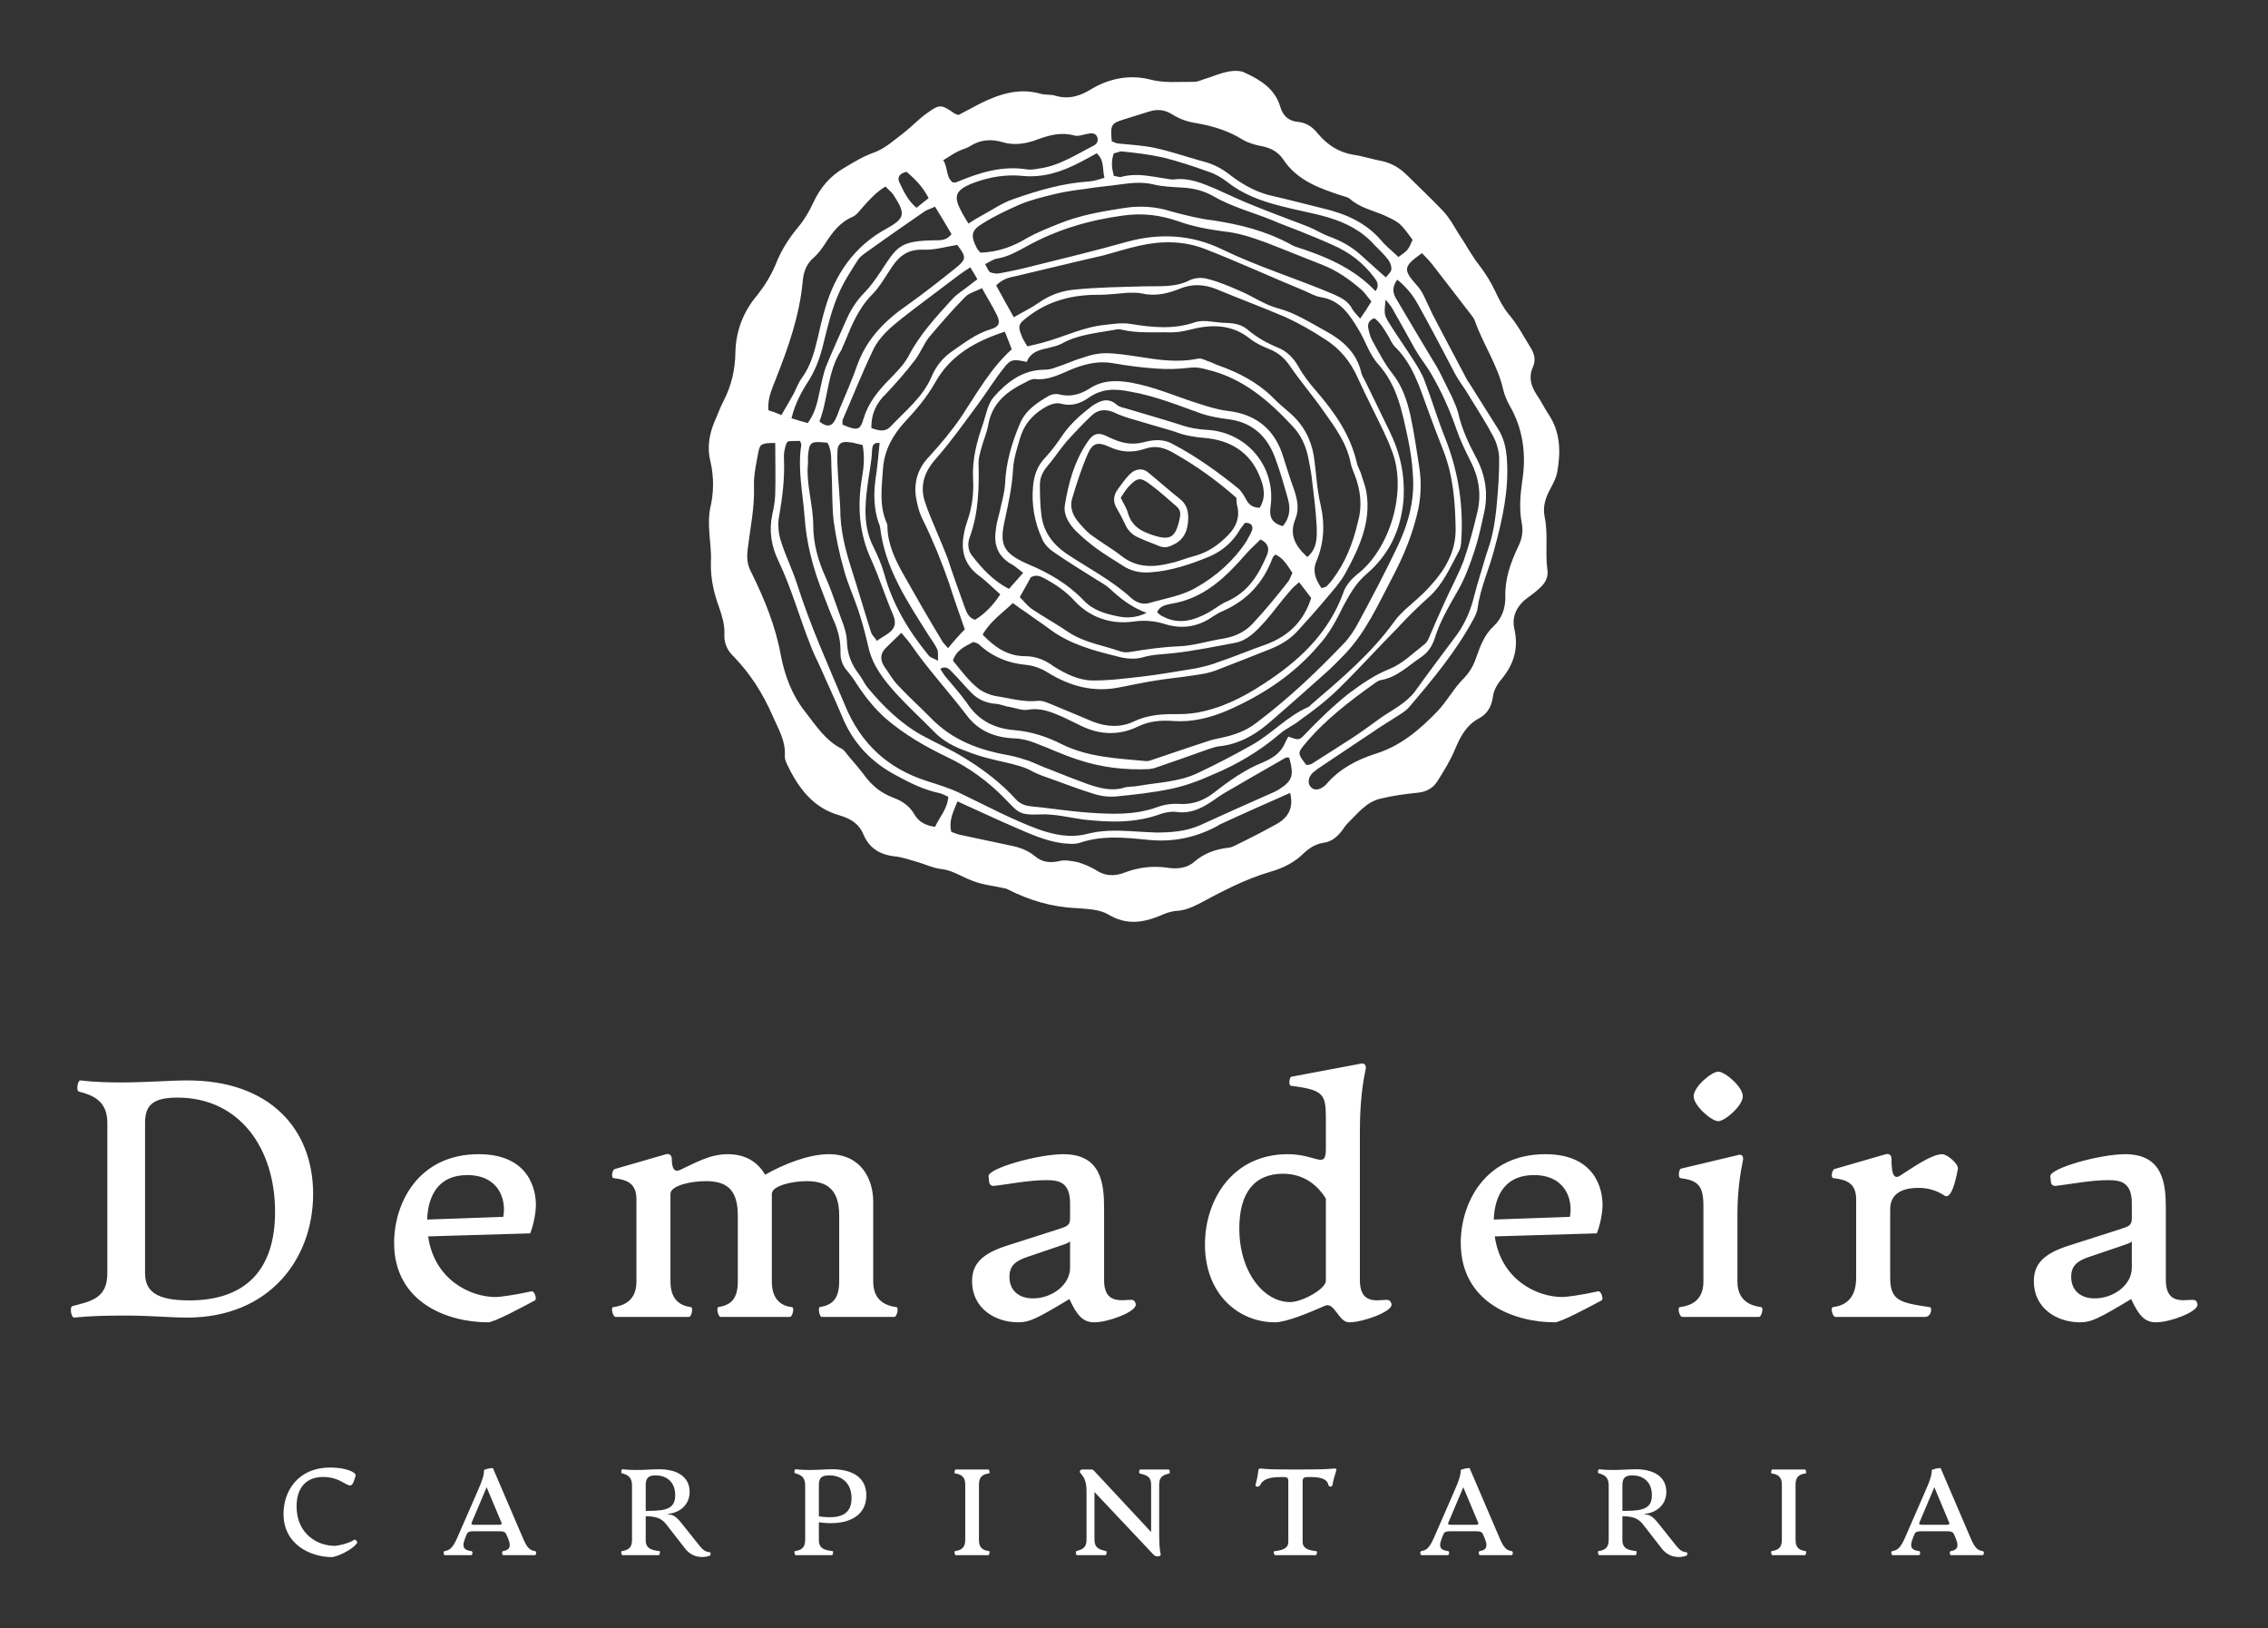 
        <svg xmlns="http://www.w3.org/2000/svg" xmlns:xlink="http://www.w3.org/1999/xlink" version="1.1" width="3200" height="2296.39" viewBox="0 0 3200 2296.39">
			
			<rect x="0" y="0" width="3200" height="2296.39" fill="#333333" stroke="none"/>
			
			<g transform="scale(10) translate(10, 10)">
				<defs id="SvgjsDefs3183"/><g id="SvgjsG3184" featureKey="symbolFeature-0" transform="matrix(32.302,0,0,32.302,61.652,-18.645)" fill="#fff"><g xmlns="http://www.w3.org/2000/svg"><path fill-rule="evenodd" clip-rule="evenodd" d="M1.968,0.77c0.049-0.025,0.092-0.051,0.138-0.07   c0.07-0.03,0.144-0.045,0.221-0.023c0.021,0.006,0.046,0.002,0.066,0.009c0.061,0.017,0.109,0,0.162-0.033   c0.075-0.043,0.161-0.06,0.247-0.039c0.065,0.018,0.13,0.01,0.195,0.011c0.02,0,0.038-0.011,0.058-0.016   c0.031-0.011,0.062-0.023,0.093-0.029c0.024-0.004,0.054-0.005,0.073,0.006C3.286,0.616,3.35,0.655,3.373,0.731   c0.012,0.042,0.036,0.065,0.079,0.069C3.49,0.804,3.516,0.823,3.539,0.852c0.04,0.047,0.088,0.08,0.152,0.091   c0.044,0.006,0.087,0.021,0.132,0.029c0.04,0.01,0.074,0.03,0.104,0.06C3.979,1.084,4.035,1.136,4.086,1.19   C4.112,1.218,4.13,1.25,4.149,1.282c0.033,0.048,0.06,0.101,0.095,0.145c0.028,0.037,0.051,0.074,0.07,0.115   C4.33,1.576,4.348,1.611,4.371,1.639c0.04,0.046,0.067,0.1,0.099,0.151c0.015,0.025,0.02,0.052,0.008,0.079   c-0.02,0.043-0.01,0.082,0.015,0.121c0.019,0.026,0.033,0.057,0.051,0.084C4.597,2.151,4.6,2.238,4.584,2.327   C4.58,2.352,4.568,2.375,4.557,2.396C4.533,2.438,4.519,2.48,4.529,2.526C4.545,2.604,4.53,2.681,4.541,2.758   c0.004,0.03-0.01,0.055-0.03,0.074c-0.017,0.016-0.034,0.03-0.053,0.043C4.41,2.909,4.384,2.956,4.396,3.012   c0.021,0.09-0.004,0.162-0.062,0.229c-0.017,0.021-0.03,0.05-0.032,0.074c-0.007,0.043-0.027,0.072-0.061,0.09   c-0.055,0.03-0.081,0.08-0.104,0.135c-0.02,0.049-0.048,0.093-0.076,0.138C4.04,3.712,4.008,3.727,3.967,3.73   C3.915,3.735,3.862,3.743,3.812,3.755c-0.062,0.014-0.1,0.065-0.143,0.107C3.658,3.873,3.65,3.886,3.642,3.897   C3.62,3.924,3.596,3.944,3.561,3.948C3.527,3.954,3.5,3.971,3.476,3.994c-0.039,0.039-0.089,0.064-0.144,0.08   C3.221,4.106,3.118,4.161,3.017,4.215C2.987,4.23,2.959,4.242,2.925,4.245C2.898,4.246,2.87,4.256,2.847,4.267   C2.771,4.298,2.7,4.307,2.623,4.261C2.585,4.238,2.531,4.237,2.484,4.233C2.377,4.229,2.278,4.199,2.183,4.151   C2.18,4.149,2.178,4.148,2.176,4.148c-0.05-0.012-0.101-0.016-0.146-0.034C1.983,4.097,1.942,4.067,1.891,4.062   c-0.035-0.004-0.066-0.02-0.101-0.03C1.757,4.023,1.724,4.01,1.688,4.007C1.624,3.999,1.579,3.971,1.554,3.913   c-0.021-0.05-0.056-0.07-0.105-0.085C1.333,3.796,1.268,3.707,1.219,3.604C1.214,3.593,1.209,3.58,1.21,3.568   c0.004-0.067-0.03-0.12-0.055-0.178c-0.042-0.096-0.097-0.182-0.17-0.257C0.956,3.105,0.943,3.072,0.946,3.032   c0.001-0.038-0.01-0.073-0.022-0.109C0.9,2.858,0.885,2.793,0.887,2.724c0.003-0.05-0.006-0.101-0.008-0.15   C0.878,2.546,0.878,2.518,0.883,2.491C0.9,2.422,0.901,2.353,0.885,2.283C0.87,2.225,0.879,2.168,0.901,2.113   C0.916,2.08,0.927,2.047,0.943,2.017c0.034-0.066,0.05-0.136,0.051-0.211c0.002-0.094,0.035-0.178,0.095-0.249   C1.122,1.515,1.149,1.472,1.17,1.422C1.193,1.363,1.226,1.31,1.267,1.261c0.027-0.032,0.049-0.069,0.067-0.108   c0.03-0.065,0.073-0.117,0.138-0.154c0.043-0.026,0.085-0.051,0.132-0.067c0.046-0.018,0.085-0.054,0.125-0.084   C1.765,0.82,1.796,0.786,1.832,0.761c0.055-0.04,0.062-0.037,0.119,0.002C1.955,0.766,1.96,0.766,1.968,0.77z M2.269,1.78   c0.025-0.006,0.046-0.01,0.067-0.016C2.429,1.739,2.514,1.695,2.61,1.686c0.036-0.004,0.073-0.01,0.11-0.004   c0.096,0.016,0.19,0.025,0.284-0.008C3.021,1.669,3.04,1.669,3.056,1.67c0.03,0.003,0.061,0.008,0.09,0.008   C3.182,1.68,3.211,1.688,3.236,1.711c0.039,0.032,0.082,0.056,0.129,0.075c0.038,0.016,0.065,0.043,0.087,0.08   c0.021,0.039,0.05,0.076,0.079,0.109c0.08,0.093,0.148,0.189,0.177,0.312c0.004,0.02,0.016,0.036,0.021,0.057   C3.736,2.367,3.746,2.391,3.75,2.415c0.022,0.13-0.03,0.242-0.089,0.351c-0.025,0.047-0.064,0.088-0.1,0.131   C3.527,2.938,3.49,2.978,3.454,3.018C3.421,3.057,3.377,3.083,3.33,3.102C3.251,3.133,3.172,3.165,3.093,3.195   C3.067,3.205,3.04,3.21,3.013,3.214C2.948,3.225,2.883,3.23,2.819,3.241C2.77,3.249,2.721,3.26,2.672,3.269   C2.559,3.292,2.458,3.265,2.361,3.206C2.333,3.188,2.298,3.174,2.265,3.171C2.184,3.164,2.114,3.134,2.056,3.08   C2.049,3.075,2.041,3.074,2.033,3.071C1.998,3.09,1.96,3.105,1.944,3.152c0.037,0.045,0.071,0.092,0.116,0.126   C2.081,3.292,2.105,3.302,2.13,3.307c0.062,0.009,0.122,0.028,0.186,0.021c0.019-0.002,0.04,0.008,0.058,0.015   c0.062,0.025,0.121,0.051,0.182,0.076c0.058,0.023,0.122,0.026,0.176,0c0.065-0.031,0.129-0.034,0.197-0.033   c0.038,0,0.076-0.004,0.112-0.013c0.105-0.024,0.201-0.078,0.29-0.139c0.143-0.097,0.259-0.214,0.319-0.38   C3.66,2.824,3.684,2.797,3.708,2.777C3.852,2.669,3.933,2.408,3.859,2.23C3.85,2.205,3.839,2.18,3.827,2.155   c-0.038-0.08-0.078-0.157-0.115-0.238c-0.031-0.07-0.078-0.128-0.144-0.169C3.514,1.713,3.457,1.68,3.398,1.653   c-0.1-0.043-0.201-0.08-0.301-0.122C3.041,1.508,2.987,1.506,2.931,1.53C2.879,1.551,2.824,1.562,2.769,1.549   C2.75,1.545,2.729,1.546,2.708,1.546C2.666,1.549,2.623,1.555,2.581,1.555C2.468,1.554,2.363,1.58,2.271,1.651   c-0.038,0.029-0.045,0.038-0.028,0.08C2.248,1.747,2.259,1.762,2.269,1.78z M2.21,1.653c0.043-0.025,0.077-0.041,0.107-0.062   c0.048-0.035,0.104-0.054,0.16-0.059c0.102-0.01,0.2-0.011,0.301-0.014c0.068-0.002,0.135,0.006,0.199-0.026   c0.023-0.012,0.056-0.014,0.081-0.006c0.048,0.012,0.094,0.032,0.14,0.052c0.055,0.023,0.107,0.06,0.163,0.075   c0.08,0.021,0.146,0.065,0.218,0.104c0.07,0.039,0.13,0.093,0.149,0.179C3.731,1.909,3.739,1.92,3.745,1.932   c0.035,0.071,0.07,0.144,0.105,0.216c0.048,0.097,0.07,0.196,0.062,0.306C3.9,2.582,3.85,2.689,3.751,2.774   C3.705,2.813,3.678,2.861,3.65,2.913C3.62,2.974,3.588,3.035,3.543,3.084c-0.109,0.129-0.248,0.22-0.402,0.287   C3.067,3.402,2.989,3.422,2.907,3.416c-0.053-0.004-0.105,0-0.154,0.024C2.67,3.48,2.587,3.477,2.506,3.438   C2.478,3.425,2.452,3.411,2.423,3.398C2.375,3.377,2.328,3.357,2.271,3.367C2.245,3.371,2.218,3.359,2.19,3.354   c-0.02-0.002-0.038-0.012-0.059-0.013C2.09,3.338,2.053,3.322,2.024,3.292C1.997,3.265,1.971,3.233,1.943,3.205   C1.931,3.193,1.917,3.172,1.889,3.188C1.896,3.199,1.902,3.21,1.909,3.219c0.033,0.04,0.066,0.076,0.096,0.118   c0.05,0.077,0.121,0.112,0.208,0.119c0.074,0.006,0.143,0.029,0.208,0.062c0.116,0.057,0.241,0.061,0.365,0.073   c0.01,0.001,0.02-0.002,0.03-0.006c0.073-0.024,0.146-0.05,0.221-0.074c0.023-0.008,0.048-0.016,0.072-0.02   c0.058-0.012,0.111-0.029,0.158-0.065c0.139-0.104,0.266-0.224,0.386-0.35c0.024-0.025,0.046-0.059,0.063-0.091   c0.056-0.104,0.111-0.208,0.162-0.314c0.052-0.105,0.085-0.215,0.075-0.334C3.95,2.284,3.942,2.232,3.931,2.18   C3.906,2.064,3.885,1.95,3.801,1.857c-0.038-0.042-0.056-0.103-0.085-0.15C3.677,1.642,3.636,1.578,3.55,1.565   c-0.026-0.004-0.051-0.02-0.076-0.03C3.33,1.476,3.188,1.41,3.043,1.354C2.952,1.319,2.854,1.319,2.761,1.34   c-0.056,0.012-0.107,0.029-0.16,0.043c-0.127,0.029-0.253,0.06-0.38,0.09C2.19,1.479,2.162,1.485,2.133,1.514   C2.156,1.557,2.18,1.599,2.21,1.653z M3.554,2.836c0.013-0.004,0.019-0.005,0.022-0.008C3.585,2.819,3.593,2.81,3.601,2.8   c0.057-0.075,0.091-0.161,0.112-0.253c0.02-0.07,0.012-0.139-0.014-0.206C3.693,2.325,3.685,2.308,3.682,2.292   c-0.017-0.09-0.07-0.16-0.121-0.232C3.515,1.994,3.462,1.933,3.417,1.867c-0.024-0.036-0.053-0.06-0.091-0.075   c-0.03-0.012-0.06-0.026-0.085-0.046C3.159,1.681,3.068,1.684,2.976,1.708C2.948,1.715,2.924,1.719,2.895,1.719   C2.823,1.717,2.751,1.724,2.68,1.707c-0.012-0.004-0.025,0-0.037,0.002c-0.077,0.014-0.155,0.02-0.225,0.06   c-0.02,0.01-0.043,0.014-0.065,0.02C2.314,1.797,2.28,1.81,2.267,1.848c-0.06-0.013-0.071-0.012-0.101,0.027   c-0.041,0.052-0.075,0.107-0.114,0.16C1.994,2.113,1.938,2.193,1.873,2.267C1.823,2.322,1.8,2.381,1.819,2.45   c0.015,0.049,0.036,0.095,0.055,0.141C1.89,2.628,1.905,2.665,1.92,2.703c0.024,0.073,0.05,0.146,0.077,0.22   c0.008,0.02,0.016,0.043,0.044,0.051c0.044-0.027,0.079-0.064,0.11-0.111c-0.034-0.03-0.064-0.061-0.099-0.086   c-0.061-0.049-0.074-0.11-0.059-0.182c0.003-0.018,0.008-0.034,0.014-0.052c0.021-0.06,0.029-0.123,0.025-0.186   C2.028,2.272,2.049,2.193,2.077,2.114c0.012-0.038,0.02-0.082,0.044-0.111c0.058-0.066,0.127-0.121,0.224-0.121   c0.017,0,0.034-0.004,0.051-0.011c0.041-0.013,0.078-0.031,0.12-0.043C2.546,1.817,2.579,1.81,2.611,1.81   c0.047,0,0.094,0.008,0.142,0.015c0.087,0.014,0.172,0.027,0.26,0.009c0.013-0.004,0.03,0.005,0.043,0.01   c0.018,0.005,0.033,0.015,0.05,0.02C3.19,1.894,3.271,1.935,3.337,1.999C3.361,2.024,3.388,2.047,3.415,2.07   C3.473,2.12,3.507,2.182,3.52,2.256C3.531,2.327,3.533,2.4,3.55,2.472c0.02,0.087,0.015,0.17-0.02,0.251   C3.514,2.765,3.53,2.8,3.554,2.836z M3.834,1.576c-0.006,0.062-0.008,0.063,0.014,0.1C3.882,1.731,3.92,1.784,3.955,1.839   c0.019,0.03,0.038,0.06,0.05,0.093C4.036,2.013,4.061,2.098,4.094,2.18C4.147,2.314,4.172,2.454,4.166,2.6   c-0.002,0.024,0,0.052-0.011,0.073c-0.038,0.07-0.069,0.145-0.131,0.201c-0.049,0.044-0.096,0.09-0.14,0.138   C3.798,3.099,3.716,3.19,3.628,3.276c-0.052,0.051-0.11,0.095-0.17,0.138c-0.027,0.022-0.06,0.035-0.087,0.059   C3.282,3.549,3.183,3.607,3.077,3.651C3.02,3.677,2.959,3.699,2.898,3.712C2.817,3.729,2.734,3.738,2.651,3.746   c-0.028,0.002-0.06-0.002-0.089-0.011C2.5,3.716,2.44,3.693,2.379,3.671c-0.029-0.01-0.058-0.02-0.084-0.033   c-0.038-0.022-0.078-0.031-0.12-0.041c-0.059-0.013-0.118-0.027-0.174-0.05C1.95,3.529,1.9,3.503,1.861,3.462   C1.806,3.406,1.749,3.354,1.696,3.296C1.643,3.237,1.593,3.175,1.575,3.093c-0.013-0.054-0.026-0.107-0.044-0.16   c-0.02-0.06-0.047-0.117-0.063-0.178c-0.02-0.069-0.035-0.141-0.045-0.213C1.415,2.47,1.418,2.396,1.414,2.323   C1.411,2.282,1.418,2.238,1.396,2.201C1.321,2.193,1.317,2.197,1.311,2.26c0,0.011,0,0.02,0,0.03   C1.302,2.381,1.333,2.469,1.334,2.559c0,0.08,0.02,0.154,0.053,0.227c0.02,0.044,0.035,0.089,0.051,0.133   c0.016,0.049,0.04,0.096,0.043,0.145c0.001,0.06,0.02,0.106,0.055,0.151c0.014,0.019,0.022,0.039,0.037,0.057   C1.64,3.352,1.715,3.426,1.808,3.478c0.062,0.034,0.127,0.062,0.186,0.099c0.084,0.051,0.162,0.111,0.229,0.185   C2.239,3.777,2.257,3.785,2.28,3.788C2.365,3.796,2.45,3.81,2.535,3.816c0.101,0.007,0.2,0.012,0.299-0.023   c0.029-0.011,0.063-0.017,0.095-0.015C2.989,3.782,3.037,3.765,3.083,3.73C3.151,3.677,3.221,3.627,3.3,3.596   C3.325,3.585,3.352,3.57,3.369,3.551c0.019-0.018,0.027-0.044,0.04-0.067C3.454,3.5,3.456,3.501,3.48,3.476   c0.061-0.064,0.123-0.124,0.193-0.18c0.057-0.042,0.112-0.081,0.18-0.108C3.909,3.165,3.956,3.118,4.005,3.08   c0.013-0.01,0.019-0.029,0.026-0.045C4.049,2.993,4.067,2.952,4.086,2.91c0.028-0.063,0.062-0.125,0.088-0.191   c0.024-0.069,0.044-0.143,0.061-0.216c0.018-0.076,0.007-0.149-0.029-0.22C4.182,2.236,4.159,2.188,4.142,2.138   C4.114,2.057,4.079,1.979,4.036,1.905C4.014,1.866,3.985,1.831,3.963,1.793c-0.034-0.061-0.066-0.12-0.1-0.179   C3.857,1.603,3.847,1.592,3.834,1.576z M1.719,3.031C1.692,3.057,1.673,3.075,1.654,3.094c-0.026,0.024-0.03,0.052-0.011,0.082   c0.021,0.029,0.038,0.061,0.062,0.085C1.75,3.31,1.798,3.352,1.844,3.399c0.095,0.1,0.213,0.144,0.346,0.167   c0.029,0.006,0.059,0.015,0.086,0.024c0.031,0.012,0.061,0.027,0.09,0.037C2.422,3.65,2.478,3.671,2.534,3.692   c0.051,0.017,0.101,0.031,0.155,0.016C2.708,3.701,2.729,3.704,2.75,3.7c0.088-0.016,0.181-0.017,0.264-0.057   c0.079-0.037,0.157-0.078,0.234-0.121c0.088-0.049,0.155-0.126,0.248-0.167c0.006-0.002,0.008-0.007,0.012-0.01   C3.64,3.232,3.772,3.121,3.874,2.979c0.013-0.019,0.03-0.034,0.046-0.05c0.035-0.032,0.073-0.062,0.105-0.098   c0.065-0.07,0.116-0.15,0.115-0.254C4.138,2.462,4.13,2.348,4.087,2.237C4.063,2.176,4.04,2.116,4.018,2.055   C3.982,1.956,3.952,1.858,3.877,1.784C3.862,1.77,3.854,1.748,3.844,1.732C3.827,1.705,3.812,1.677,3.785,1.657   c-0.022,0.008-0.03,0.023-0.027,0.042c0.004,0.02,0.009,0.04,0.019,0.058c0.027,0.048,0.052,0.098,0.086,0.141   c0.044,0.055,0.065,0.119,0.08,0.186c0.016,0.074,0.027,0.153,0.039,0.23C3.99,2.369,3.989,2.427,3.978,2.485   C3.955,2.595,3.913,2.696,3.861,2.794C3.802,2.906,3.749,3.025,3.66,3.12C3.63,3.151,3.6,3.182,3.568,3.21   c-0.083,0.074-0.165,0.147-0.25,0.22C3.257,3.481,3.187,3.519,3.103,3.527C3.089,3.529,3.074,3.535,3.06,3.539   c-0.076,0.027-0.151,0.054-0.228,0.08c-0.009,0.004-0.02,0.005-0.03,0.007c-0.105,0.005-0.21-0.007-0.311-0.041   c-0.064-0.02-0.126-0.05-0.188-0.073c-0.028-0.011-0.059-0.019-0.088-0.02C2.13,3.489,2.057,3.461,2.005,3.392   C1.925,3.287,1.834,3.189,1.759,3.08C1.749,3.066,1.737,3.053,1.719,3.031z M1.276,2.193c-0.017,0-0.031,0-0.046,0.001   c-0.004,0-0.01,0.003-0.012,0.008c-0.005,0.011-0.008,0.023-0.01,0.035c-0.002,0.009-0.002,0.02-0.002,0.03   c0.004,0.085-0.006,0.17-0.021,0.254c-0.007,0.035-0.003,0.077,0.008,0.11c0.02,0.064,0.051,0.126,0.071,0.189   C1.322,3.002,1.4,3.174,1.473,3.348c0.069,0.167,0.186,0.275,0.357,0.33c0.049,0.016,0.101,0.031,0.147,0.054   C2.09,3.786,2.201,3.846,2.318,3.889c0.068,0.024,0.136,0.038,0.208,0.021c0.064-0.017,0.128-0.017,0.194-0.013   c0.037,0.002,0.075,0.005,0.113,0.006c0.064,0,0.13-0.005,0.191-0.032C3.128,3.823,3.23,3.778,3.334,3.732   c0.012-0.005,0.023-0.01,0.034-0.017c0.061-0.039,0.066-0.062,0.045-0.139C3.407,3.576,3.4,3.574,3.398,3.576   C3.307,3.628,3.215,3.681,3.124,3.734C3.097,3.751,3.071,3.772,3.041,3.788C3.004,3.808,2.964,3.82,2.92,3.813   C2.898,3.81,2.874,3.815,2.854,3.821C2.742,3.863,2.627,3.859,2.512,3.846C2.449,3.837,2.387,3.821,2.325,3.824   C2.229,3.828,2.229,3.813,2.17,3.754C2.098,3.68,2.013,3.618,1.92,3.574C1.822,3.527,1.73,3.474,1.647,3.402   C1.604,3.363,1.568,3.319,1.535,3.271C1.519,3.246,1.503,3.221,1.483,3.198c-0.021-0.024-0.031-0.051-0.03-0.082   c0.001-0.048-0.009-0.091-0.027-0.133C1.407,2.942,1.393,2.9,1.376,2.858C1.333,2.75,1.304,2.64,1.296,2.522   C1.288,2.418,1.265,2.314,1.282,2.209C1.282,2.206,1.28,2.203,1.276,2.193z M2.251,2.769C2.226,2.75,2.211,2.736,2.194,2.728   C2.136,2.692,2.122,2.64,2.132,2.577c0.002-0.023,0.01-0.048,0.016-0.073C2.156,2.464,2.17,2.42,2.172,2.379   c0.004-0.092,0.029-0.177,0.065-0.262c0.025-0.059,0.076-0.092,0.128-0.122c0.012-0.006,0.03-0.009,0.044-0.005   c0.048,0.012,0.09,0,0.129-0.024C2.595,1.928,2.654,1.927,2.72,1.938c0.103,0.018,0.196,0.06,0.294,0.091   c0.043,0.014,0.084,0.027,0.131,0.033c0.123,0.014,0.207,0.081,0.243,0.204c0.015,0.048,0.03,0.095,0.047,0.142   C3.449,2.45,3.457,2.492,3.44,2.534C3.411,2.604,3.441,2.653,3.492,2.7c0.045-0.038,0.042-0.088,0.041-0.134   C3.529,2.491,3.519,2.416,3.51,2.342C3.507,2.319,3.502,2.298,3.498,2.275c-0.01-0.057-0.033-0.108-0.071-0.147   c-0.103-0.111-0.218-0.21-0.371-0.246C3.031,1.875,3.009,1.87,2.982,1.873c-0.05,0.006-0.1,0.008-0.15,0.004   C2.771,1.873,2.708,1.865,2.646,1.854c-0.06-0.011-0.113,0-0.17,0.021C2.422,1.896,2.368,1.929,2.304,1.923   C2.291,1.921,2.275,1.929,2.263,1.936C2.183,1.975,2.117,2.024,2.099,2.12C2.093,2.156,2.077,2.191,2.067,2.229   c-0.005,0.02-0.011,0.039-0.011,0.059c0.003,0.111,0,0.221-0.039,0.327C2.008,2.64,2.009,2.67,2.027,2.693   C2.071,2.75,2.12,2.804,2.189,2.839C2.21,2.815,2.227,2.796,2.251,2.769z M3.993,1.373C3.911,1.431,3.909,1.445,3.971,1.514   C3.982,1.526,3.992,1.541,4,1.557c0.014,0.028,0.027,0.059,0.041,0.087c0.045,0.085,0.089,0.17,0.134,0.254   C4.183,1.913,4.19,1.929,4.201,1.943c0.04,0.065,0.083,0.131,0.124,0.197c0.026,0.041,0.036,0.086,0.039,0.136   c0.009,0.132-0.02,0.261-0.054,0.386C4.288,2.75,4.248,2.832,4.236,2.923C4.234,2.939,4.226,2.956,4.218,2.971   C4.142,3.112,4.041,3.233,3.938,3.354C3.924,3.371,3.904,3.383,3.885,3.395C3.852,3.416,3.816,3.438,3.784,3.46   c-0.076,0.05-0.15,0.101-0.226,0.151c-0.014,0.009-0.029,0.02-0.041,0.03c-0.023,0.021-0.025,0.05-0.007,0.066   C3.523,3.72,3.546,3.717,3.565,3.701c0.004-0.002,0.008-0.006,0.011-0.01C3.634,3.624,3.709,3.585,3.79,3.559   C3.9,3.525,3.983,3.454,4.061,3.373c0.042-0.044,0.072-0.102,0.117-0.146c0.025-0.027,0.041-0.055,0.052-0.089   c0.018-0.05,0.035-0.098,0.076-0.136c0.036-0.034,0.052-0.079,0.051-0.129C4.355,2.794,4.38,2.725,4.413,2.655   c0.016-0.032,0.023-0.064,0.016-0.102C4.417,2.492,4.422,2.43,4.431,2.367c0.018-0.114,0.004-0.226-0.055-0.328   C4.364,2.018,4.354,1.994,4.348,1.97c-0.024-0.108-0.089-0.2-0.125-0.304C4.219,1.657,4.213,1.649,4.206,1.64   C4.149,1.566,4.094,1.495,4.037,1.421C4.023,1.404,4.008,1.389,3.993,1.373z M1.996,3.016C1.97,2.94,1.947,2.878,1.927,2.813   C1.895,2.721,1.858,2.63,1.815,2.542c-0.018-0.034-0.027-0.07-0.033-0.108c-0.008-0.064,0.01-0.122,0.057-0.171   C1.89,2.207,1.939,2.149,1.981,2.087c0.067-0.101,0.127-0.21,0.22-0.294c-0.01-0.026-0.019-0.05-0.03-0.077   c-0.13,0.042-0.239,0.104-0.305,0.223C1.83,2.002,1.784,2.057,1.734,2.11C1.684,2.165,1.646,2.229,1.639,2.31   C1.634,2.393,1.62,2.474,1.656,2.554c0.002,0.005,0.002,0.011,0.002,0.016c0.002,0.074,0.033,0.14,0.069,0.204   C1.781,2.87,1.836,2.966,1.893,3.06c0.006,0.013,0.017,0.023,0.03,0.038C1.948,3.067,1.972,3.04,1.996,3.016z M3.284,2.485   c0.03-0.048,0.018-0.095-0.001-0.14C3.24,2.24,3.153,2.189,3.043,2.18C2.997,2.176,2.954,2.169,2.912,2.152   C2.874,2.14,2.835,2.13,2.796,2.118c-0.05-0.016-0.103-0.027-0.149-0.05C2.608,2.052,2.577,2.057,2.55,2.082   C2.512,2.118,2.476,2.156,2.441,2.195C2.411,2.23,2.387,2.268,2.357,2.303c-0.02,0.023-0.033,0.05-0.033,0.081   c0,0.043,0.001,0.086,0.006,0.128C2.338,2.586,2.376,2.64,2.438,2.684c0.096,0.064,0.2,0.117,0.285,0.195   c0.021,0.019,0.05,0.03,0.078,0.022c0.069-0.02,0.145-0.032,0.206-0.068C3.094,2.784,3.171,2.716,3.227,2.63   C3.234,2.615,3.245,2.6,3.251,2.582c0.005-0.02-0.006-0.033-0.032-0.031C3.213,2.561,3.205,2.569,3.198,2.58   c-0.03,0.052-0.073,0.09-0.127,0.115C2.986,2.731,2.897,2.761,2.804,2.767C2.761,2.77,2.719,2.761,2.682,2.735   C2.644,2.711,2.606,2.688,2.569,2.661c-0.03-0.022-0.059-0.047-0.086-0.073c-0.031-0.031-0.057-0.072-0.05-0.114   c0.015-0.094,0.04-0.187,0.094-0.269c0.03-0.048,0.052-0.053,0.101-0.027c0.05,0.024,0.097,0.035,0.152,0.02   c0.042-0.011,0.086-0.014,0.125,0.009C3.008,2.261,3.102,2.329,3.19,2.4c0.017,0.015,0.028,0.036,0.039,0.056   C3.241,2.474,3.256,2.484,3.284,2.485z M3.385,2.565c0.033-0.039,0.034-0.081,0.021-0.124C3.389,2.381,3.372,2.321,3.35,2.263   C3.314,2.168,3.247,2.11,3.145,2.098C3.108,2.093,3.07,2.087,3.033,2.075C2.931,2.039,2.83,1.997,2.72,1.978   C2.653,1.964,2.596,1.964,2.539,2.003c-0.035,0.025-0.074,0.04-0.121,0.028c-0.018-0.006-0.041,0-0.058,0.008   C2.303,2.068,2.259,2.112,2.239,2.176C2.225,2.222,2.21,2.269,2.207,2.314c-0.004,0.077-0.02,0.149-0.036,0.224   C2.146,2.646,2.164,2.682,2.265,2.728C2.268,2.729,2.271,2.73,2.272,2.731C2.363,2.769,2.446,2.817,2.516,2.89   C2.557,2.933,2.61,2.948,2.665,2.959C2.704,2.967,2.743,2.966,2.79,2.944C2.721,2.918,2.673,2.879,2.627,2.836   C2.61,2.821,2.589,2.81,2.57,2.798c-0.063-0.04-0.128-0.079-0.189-0.122c-0.02-0.014-0.039-0.034-0.048-0.057   C2.3,2.547,2.287,2.47,2.294,2.392C2.298,2.344,2.313,2.3,2.35,2.263C2.377,2.234,2.4,2.202,2.423,2.168   c0.035-0.051,0.08-0.09,0.128-0.127c0.036-0.024,0.071-0.04,0.11-0.005c0.011,0.009,0.027,0.012,0.042,0.016   C2.78,2.075,2.857,2.097,2.933,2.121c0.042,0.015,0.083,0.022,0.126,0.024c0.171,0.012,0.295,0.161,0.273,0.331   C3.325,2.521,3.333,2.551,3.385,2.565z M1.168,2.202c-0.058,0-0.066,0.004-0.073,0.036c-0.009,0.05-0.021,0.1-0.02,0.149   C1.079,2.48,1.059,2.572,1.048,2.663c-0.005,0.04-0.003,0.071,0.017,0.107C1.122,2.886,1.17,3.003,1.193,3.132   c0.017,0.086,0.048,0.17,0.103,0.24C1.344,3.433,1.385,3.5,1.458,3.537c0.012,0.006,0.021,0.021,0.03,0.032   C1.515,3.6,1.541,3.631,1.564,3.662c0.032,0.041,0.07,0.07,0.12,0.089c0.038,0.014,0.07,0.035,0.092,0.073   c0.018,0.031,0.048,0.049,0.09,0.054C1.886,3.835,1.92,3.8,1.924,3.747C1.908,3.74,1.898,3.734,1.886,3.731   C1.819,3.717,1.759,3.688,1.699,3.655C1.588,3.597,1.507,3.512,1.46,3.396c-0.029-0.07-0.062-0.139-0.092-0.208   C1.354,3.156,1.337,3.125,1.325,3.093C1.275,2.968,1.24,2.839,1.183,2.719C1.151,2.654,1.14,2.586,1.155,2.515   c0.007-0.03,0.012-0.061,0.013-0.09C1.17,2.353,1.168,2.28,1.168,2.202z M3.488,3.608C3.495,3.607,3.504,3.607,3.51,3.604   C3.57,3.565,3.632,3.527,3.693,3.487C3.734,3.46,3.774,3.43,3.816,3.4c0.051-0.035,0.108-0.062,0.147-0.114   c0.06-0.084,0.122-0.165,0.184-0.249c0.036-0.051,0.06-0.108,0.075-0.171c0.015-0.058,0.034-0.115,0.05-0.171   C4.282,2.663,4.294,2.632,4.3,2.601c0.01-0.044,0.016-0.089,0.02-0.135c0.006-0.066,0.011-0.135,0.01-0.202   C4.328,2.232,4.318,2.198,4.303,2.171c-0.036-0.068-0.08-0.134-0.12-0.2C4.167,1.947,4.151,1.925,4.138,1.901   C4.085,1.8,4.031,1.696,3.975,1.596C3.952,1.555,3.924,1.52,3.885,1.489C3.862,1.52,3.865,1.546,3.879,1.57   c0.054,0.092,0.108,0.182,0.162,0.272c0.011,0.017,0.021,0.034,0.03,0.052c0.018,0.036,0.035,0.071,0.053,0.107   c0.01,0.023,0.021,0.046,0.027,0.07C4.167,2.14,4.195,2.201,4.227,2.261C4.269,2.338,4.284,2.42,4.264,2.508   C4.252,2.562,4.24,2.62,4.222,2.674c-0.02,0.061-0.042,0.12-0.073,0.174C4.11,2.916,4.071,2.982,4.048,3.057   C4.036,3.093,4.016,3.12,3.985,3.14C3.929,3.178,3.881,3.227,3.81,3.238C3.801,3.24,3.792,3.248,3.784,3.253   C3.676,3.33,3.57,3.411,3.483,3.515C3.449,3.555,3.449,3.559,3.488,3.608z M3.182,2.441c-0.084-0.074-0.174-0.139-0.27-0.193   C2.87,2.223,2.831,2.211,2.784,2.227c-0.056,0.019-0.107,0.016-0.161-0.01c-0.046-0.021-0.07-0.014-0.09,0.033   C2.506,2.312,2.485,2.377,2.466,2.441c-0.012,0.035-0.002,0.07,0.021,0.1C2.504,2.562,2.522,2.582,2.543,2.6   C2.588,2.634,2.636,2.661,2.68,2.695c0.065,0.052,0.138,0.051,0.213,0.032C2.929,2.72,2.964,2.704,3.001,2.695   c0.05-0.014,0.092-0.04,0.129-0.075c0.045-0.04,0.073-0.087,0.054-0.151C3.183,2.46,3.183,2.449,3.182,2.441z M3.952,1.315   C3.897,1.24,3.897,1.24,3.826,1.207c-0.05-0.021-0.105-0.033-0.148-0.071c-0.009-0.008-0.023-0.01-0.035-0.014   C3.545,1.09,3.448,1.056,3.387,0.964c-0.022-0.033-0.054-0.05-0.093-0.058c-0.029-0.005-0.06-0.014-0.085-0.029   c-0.063-0.039-0.132-0.06-0.204-0.072C2.971,0.8,2.936,0.788,2.907,0.77C2.87,0.746,2.838,0.743,2.8,0.755   C2.763,0.766,2.728,0.778,2.691,0.789C2.636,0.806,2.631,0.812,2.638,0.885c0.008,0.002,0.017,0.008,0.026,0.009   C2.719,0.9,2.774,0.902,2.828,0.914c0.069,0.015,0.135,0.038,0.203,0.057C3.073,0.981,3.11,0.998,3.146,1.025   c0.054,0.042,0.111,0.077,0.18,0.095c0.079,0.018,0.16,0.039,0.24,0.059C3.662,1.202,3.75,1.241,3.816,1.319   c0.022,0.026,0.051,0.048,0.074,0.071C3.932,1.36,3.932,1.36,3.952,1.315z M2.064,1.371c0.079-0.003,0.143-0.027,0.204-0.064   c0.043-0.024,0.091-0.043,0.138-0.062c0.09-0.037,0.187-0.054,0.285-0.069c0.07-0.011,0.139-0.007,0.207,0.015   C2.958,1.207,3.02,1.223,3.081,1.23c0.118,0.018,0.23,0.046,0.337,0.104c0.007,0.004,0.013,0.007,0.02,0.01   C3.566,1.385,3.691,1.435,3.79,1.539c0.019-0.027,0.006-0.044-0.006-0.06c-0.048-0.064-0.108-0.11-0.182-0.142   C3.554,1.315,3.506,1.296,3.457,1.276c-0.04-0.016-0.08-0.03-0.119-0.047C3.252,1.194,3.162,1.171,3.081,1.124   c-0.04-0.023-0.084-0.034-0.13-0.037S2.859,1.083,2.816,1.072c-0.046-0.01-0.089-0.006-0.135,0C2.627,1.08,2.572,1.084,2.519,1.093   C2.47,1.099,2.423,1.106,2.377,1.118C2.332,1.129,2.284,1.141,2.24,1.159C2.183,1.184,2.125,1.211,2.073,1.244   c-0.05,0.03-0.052,0.054-0.024,0.108C2.052,1.359,2.059,1.363,2.064,1.371z M3.417,3.73C3.311,3.777,3.213,3.82,3.116,3.865   C3.11,3.867,3.106,3.87,3.102,3.873C3.006,3.925,2.907,3.946,2.797,3.935c-0.1-0.01-0.2-0.021-0.299,0.013   C2.476,3.955,2.449,3.952,2.425,3.95C2.346,3.94,2.275,3.906,2.203,3.875c-0.077-0.033-0.154-0.07-0.239-0.108   C1.946,3.812,1.925,3.85,1.937,3.9c0.012,0.004,0.022,0.009,0.034,0.012c0.073,0.016,0.147,0.031,0.221,0.047   c0.041,0.008,0.077,0.02,0.11,0.047c0.03,0.026,0.065,0.031,0.105,0.022c0.025-0.007,0.054-0.001,0.08,0.004   c0.026,0.007,0.054,0.019,0.077,0.032c0.043,0.03,0.087,0.032,0.135,0.012c0.058-0.021,0.116-0.028,0.178-0.02   c0.044,0.008,0.09,0.003,0.121-0.025c0.043-0.037,0.091-0.054,0.144-0.061C3.156,3.97,3.171,3.963,3.184,3.956   c0.06-0.029,0.118-0.059,0.174-0.09C3.41,3.837,3.433,3.794,3.417,3.73z M3.772,1.584c-0.019-0.022-0.03-0.041-0.048-0.055   c-0.049-0.042-0.103-0.08-0.164-0.104c-0.085-0.033-0.169-0.068-0.253-0.1C3.249,1.304,3.19,1.284,3.126,1.278   C3.06,1.269,2.992,1.257,2.929,1.234C2.848,1.206,2.771,1.197,2.686,1.209c-0.148,0.02-0.29,0.062-0.421,0.135   C2.226,1.365,2.187,1.388,2.141,1.396C2.122,1.398,2.105,1.411,2.085,1.421C2.094,1.437,2.098,1.45,2.106,1.456   c0.012,0.005,0.029,0.008,0.042,0.005c0.05-0.009,0.1-0.02,0.146-0.032c0.138-0.034,0.273-0.067,0.409-0.105   c0.144-0.04,0.285-0.032,0.418,0.033C3.28,1.434,3.449,1.485,3.61,1.554c0.033,0.015,0.062,0.03,0.079,0.064   c0.008,0.013,0.02,0.024,0.034,0.041C3.742,1.632,3.755,1.612,3.772,1.584z M3.456,2.81c-0.018,0.016-0.03,0.026-0.041,0.04   c-0.038,0.043-0.071,0.09-0.109,0.133C3.271,3.021,3.234,3.062,3.18,3.074C3.089,3.091,2.997,3.11,2.905,3.12   C2.861,3.125,2.817,3.125,2.773,3.138c-0.034,0.01-0.076,0.006-0.111-0.004C2.561,3.109,2.458,3.082,2.371,3.018   C2.338,2.993,2.302,2.97,2.267,2.944c-0.02-0.013-0.04-0.027-0.061-0.043c-0.05,0.047-0.101,0.082-0.132,0.138   C2.128,3.095,2.184,3.133,2.26,3.133c0.046,0,0.088,0.017,0.125,0.045c0.052,0.032,0.107,0.06,0.168,0.061   C2.626,3.24,2.697,3.23,2.771,3.222C2.848,3.213,2.924,3.199,3,3.187C3.036,3.18,3.073,3.171,3.108,3.157   c0.069-0.023,0.136-0.052,0.203-0.075c0.1-0.037,0.165-0.101,0.198-0.203C3.491,2.855,3.476,2.835,3.456,2.81z M2.236,2.875   c0.021,0.021,0.036,0.041,0.056,0.054c0.053,0.035,0.107,0.065,0.16,0.101C2.52,3.074,2.601,3.086,2.676,3.112   c0.014,0.005,0.029,0.005,0.045,0.002C2.789,3.103,2.857,3.093,2.928,3.09C2.994,3.088,3.06,3.066,3.126,3.056   c0.053-0.009,0.097-0.031,0.131-0.069c0.051-0.055,0.099-0.113,0.146-0.173c0.012-0.013,0.017-0.029,0.024-0.045   c-0.022-0.032-0.039-0.065-0.075-0.08C3.346,2.697,3.341,2.7,3.34,2.705C3.3,2.812,3.229,2.889,3.125,2.935   C3.108,2.942,3.094,2.951,3.079,2.96C3.016,3.005,2.944,3.016,2.871,2.993c-0.047-0.015-0.093-0.018-0.14-0.011   C2.634,2.995,2.542,2.964,2.474,2.89C2.438,2.851,2.395,2.821,2.349,2.796c-0.02-0.011-0.041-0.022-0.065-0.007   C2.271,2.813,2.256,2.84,2.236,2.875z M1.65,1.082C1.611,1.105,1.583,1.136,1.555,1.167C1.539,1.184,1.526,1.205,1.507,1.214   C1.45,1.238,1.417,1.283,1.385,1.333C1.371,1.354,1.356,1.375,1.338,1.391c-0.034,0.028-0.047,0.065-0.05,0.106   C1.274,1.646,1.225,1.785,1.17,1.924C1.154,1.966,1.134,2.006,1.138,2.059C1.155,2.064,1.174,2.071,1.195,2.08   c0.019-0.033,0.037-0.063,0.054-0.094C1.26,1.964,1.269,1.939,1.283,1.92c0.039-0.053,0.055-0.112,0.07-0.174   c0.01-0.045,0.02-0.088,0.033-0.132c0.044-0.15,0.128-0.272,0.268-0.348c0.081-0.045,0.085-0.064,0.03-0.148   C1.676,1.106,1.664,1.098,1.65,1.082z M1.963,1.337c-0.05,0.008-0.1,0.023-0.147,0.021C1.751,1.355,1.711,1.383,1.678,1.433   C1.65,1.474,1.626,1.519,1.591,1.554c-0.06,0.061-0.089,0.134-0.119,0.207c-0.006,0.012-0.01,0.024-0.015,0.035   C1.395,1.891,1.4,2.008,1.361,2.108C1.388,2.13,1.409,2.133,1.425,2.109c0.01-0.016,0.017-0.035,0.024-0.055   C1.477,1.987,1.506,1.921,1.53,1.852c0.042-0.109,0.12-0.187,0.216-0.253C1.819,1.547,1.89,1.491,1.96,1.435   C2.004,1.398,2.002,1.389,1.963,1.337z M1.938,1.29C1.916,1.252,1.891,1.211,1.866,1.17C1.85,1.178,1.835,1.182,1.823,1.189   C1.742,1.245,1.662,1.3,1.583,1.357C1.564,1.371,1.543,1.383,1.531,1.4C1.499,1.45,1.465,1.501,1.442,1.557   C1.415,1.62,1.398,1.689,1.381,1.758c-0.014,0.06-0.032,0.115-0.065,0.169C1.284,1.976,1.255,2.028,1.239,2.094   c0.025,0.008,0.048,0.015,0.071,0.021c0.031-0.042,0.041-0.086,0.05-0.129c0.009-0.039,0.016-0.081,0.03-0.118   C1.418,1.798,1.45,1.73,1.48,1.661c0.02-0.045,0.046-0.084,0.08-0.118c0.026-0.027,0.048-0.059,0.069-0.09   c0.071-0.108,0.081-0.134,0.236-0.136C1.89,1.317,1.917,1.318,1.938,1.29z M1.588,2.137C1.62,2.148,1.647,2.155,1.67,2.132   c0.065-0.069,0.143-0.13,0.181-0.22c0.02-0.047,0.05-0.083,0.089-0.11c0.054-0.037,0.104-0.077,0.17-0.097   c0.035-0.01,0.043-0.028,0.026-0.062C2.117,1.604,2.094,1.568,2.071,1.526c-0.03,0.015-0.059,0.022-0.075,0.04   C1.94,1.623,1.89,1.681,1.84,1.74C1.815,1.772,1.801,1.812,1.776,1.843c-0.038,0.05-0.08,0.097-0.123,0.143   C1.612,2.025,1.587,2.071,1.588,2.137z M3.835,1.479c0.009-0.012,0.022-0.022,0.024-0.034s-0.004-0.03-0.012-0.041   C3.83,1.381,3.808,1.36,3.786,1.338C3.731,1.276,3.661,1.24,3.583,1.217c-0.067-0.02-0.137-0.031-0.204-0.049   C3.292,1.146,3.211,1.117,3.141,1.061C3.117,1.043,3.09,1.027,3.062,1.018C2.996,0.994,2.929,0.972,2.861,0.955   c-0.06-0.013-0.118-0.02-0.178-0.026C2.672,0.928,2.66,0.935,2.647,0.937c-0.013,0.035-0.009,0.065,0,0.099   C2.661,1.037,2.672,1.043,2.68,1.04C2.741,1.023,2.8,1.036,2.858,1.045c0.019,0.002,0.035,0.008,0.053,0.006   c0.066-0.008,0.122,0.017,0.182,0.042c0.056,0.025,0.112,0.052,0.171,0.075C3.34,1.199,3.418,1.227,3.495,1.257   c0.03,0.012,0.058,0.03,0.089,0.042C3.634,1.317,3.68,1.341,3.72,1.376C3.757,1.41,3.794,1.442,3.835,1.479z M1.462,2.122   c0.064,0.027,0.077,0.026,0.092-0.027c0.02-0.067,0.062-0.119,0.11-0.168C1.695,1.895,1.729,1.862,1.75,1.823   c0.05-0.096,0.121-0.172,0.192-0.25c0.02-0.022,0.047-0.038,0.07-0.056c0.012-0.01,0.023-0.018,0.039-0.03   C2.041,1.469,2.031,1.453,2.02,1.435C1.998,1.449,1.982,1.46,1.966,1.472C1.885,1.534,1.801,1.595,1.721,1.658   C1.672,1.697,1.622,1.739,1.595,1.797C1.547,1.897,1.506,2.001,1.462,2.102C1.461,2.108,1.462,2.116,1.462,2.122z M1.55,2.211   C1.523,2.205,1.506,2.199,1.484,2.198C1.456,2.195,1.441,2.207,1.44,2.236c-0.002,0.034,0,0.07,0.002,0.104   c0.003,0.051,0.008,0.101,0.01,0.151c0,0.089,0.021,0.173,0.048,0.258c0.03,0.093,0.057,0.187,0.087,0.281   c0.004,0.012,0.016,0.021,0.025,0.036c0.02-0.015,0.038-0.023,0.054-0.036c0.025-0.019,0.03-0.042,0.019-0.072   C1.65,2.877,1.624,2.793,1.588,2.713c-0.054-0.116-0.062-0.236-0.041-0.36C1.555,2.308,1.559,2.264,1.55,2.211z M1.943,1.064   c0.007,0,0.012,0.002,0.017-0.001c0.1-0.042,0.202-0.074,0.312-0.055c0.015,0.001,0.03-0.001,0.045-0.004   c0.09-0.011,0.164-0.061,0.241-0.1C2.573,0.897,2.58,0.883,2.575,0.867C2.568,0.85,2.554,0.848,2.538,0.851   C2.516,0.854,2.491,0.865,2.473,0.859C2.418,0.844,2.368,0.857,2.318,0.875c-0.051,0.02-0.104,0.029-0.155,0.014   C2.11,0.873,2.064,0.878,2.02,0.905C2.004,0.916,1.982,0.92,1.966,0.929C1.944,0.939,1.928,0.952,1.902,0.967   C1.923,1.002,1.913,1.04,1.943,1.064z M2.012,1.244c0.018-0.012,0.032-0.021,0.047-0.029c0.051-0.027,0.1-0.062,0.152-0.079   C2.317,1.099,2.426,1.067,2.539,1.06c0.021-0.001,0.042-0.009,0.067-0.016c-0.01-0.039,0.001-0.076-0.034-0.107   C2.549,0.95,2.525,0.963,2.502,0.975c-0.08,0.042-0.16,0.069-0.251,0.061C2.178,1.028,2.104,1.04,2.035,1.066   C1.947,1.099,1.948,1.129,1.983,1.195C1.992,1.211,2.001,1.226,2.012,1.244z M3.288,2.623C3.265,2.646,3.243,2.665,3.223,2.688   C3.134,2.79,3.04,2.881,2.898,2.904C2.875,2.909,2.85,2.912,2.836,2.94c0.007,0.007,0.012,0.014,0.019,0.016   c0.072,0.042,0.14,0.022,0.206-0.014c0.028-0.016,0.054-0.038,0.084-0.05c0.09-0.041,0.135-0.116,0.171-0.201   C3.326,2.665,3.324,2.642,3.288,2.623z M1.624,2.202C1.595,2.198,1.592,2.217,1.591,2.233c-0.002,0.054-0.014,0.104-0.02,0.155   C1.559,2.478,1.553,2.569,1.596,2.654c0.019,0.038,0.036,0.077,0.048,0.119C1.681,2.908,1.751,3.024,1.84,3.132   c0.008,0.008,0.02,0.01,0.039,0.021C1.878,3.129,1.881,3.113,1.875,3.102C1.866,3.082,1.852,3.063,1.84,3.045   C1.746,2.896,1.647,2.75,1.626,2.57c0-0.002-0.002-0.005-0.002-0.008C1.595,2.488,1.597,2.411,1.61,2.333   C1.616,2.29,1.619,2.246,1.624,2.202z M1.838,1.133c-0.025-0.05-0.06-0.084-0.096-0.115C1.715,1.023,1.7,1.039,1.709,1.061   c0.019,0.04,0.037,0.081,0.076,0.114C1.804,1.16,1.819,1.147,1.838,1.133z"/><path fill-rule="evenodd" clip-rule="evenodd" d="M2.972,2.53C2.971,2.581,2.956,2.624,2.905,2.647   c-0.02,0.01-0.036,0.014-0.058,0.006C2.817,2.64,2.786,2.63,2.757,2.616c-0.029-0.012-0.05-0.032-0.062-0.062   C2.684,2.531,2.673,2.51,2.66,2.488c-0.018-0.03-0.015-0.058,0.005-0.085c0.016-0.021,0.031-0.044,0.05-0.063   c0.024-0.026,0.058-0.03,0.081-0.01c0.048,0.039,0.095,0.081,0.144,0.12C2.966,2.473,2.972,2.5,2.972,2.53z M2.677,2.441   C2.691,2.47,2.704,2.488,2.709,2.51c0.015,0.048,0.046,0.072,0.093,0.089C2.893,2.632,2.917,2.62,2.936,2.525   c0.003-0.019,0-0.033-0.015-0.046C2.882,2.446,2.846,2.412,2.806,2.383C2.763,2.35,2.749,2.353,2.712,2.392   C2.699,2.406,2.689,2.423,2.677,2.441z"/></g></g><g id="SvgjsG3185" featureKey="nameFeature-0" transform="matrix(1.188,0,0,1.188,-1.176,128.233)" fill="#fff"><path d="M1.4 40.08 c-0.4 0.04 -0.56 -1.28 -0.24 -1.36 c2.32 -0.6 4.16 -0.96 4.16 -3.92 l0 -17.84 c0 -2.6 -1.68 -3.28 -3.4 -3.72 c-0.32 -0.08 -0.12 -1.36 0.2 -1.32 c1.64 0.2 3.32 0.24 4.88 0.24 c2.96 0 5.76 -0.24 7.84 -0.24 c9.76 0 14.92 5.76 14.92 13.48 c0 7.76 -5.24 14.68 -14.96 14.68 c-1.92 0 -4.4 -0.24 -7.24 -0.24 c-2.36 0 -4.32 0.04 -6.16 0.24 z M15.04 38.04 c6.72 0 10.2 -3.64 10.2 -10.52 c0 -7.52 -4.2 -13.56 -11.6 -13.56 c-2.92 0 -3.84 0.92 -3.84 3 l0 17.84 c0 2.16 1.36 3.24 5.24 3.24 z M55.7 36.96 c0.36 -0.08 0.68 0.96 0.4 1.08 c-1.56 0.84 -4.84 2.6 -5.56 2.6 c-4.84 0 -11.16 -2.36 -11.16 -9.44 c0 -4.72 2.88 -10.52 10.04 -10.52 c6.04 0 6.8 4.28 6.8 6 c0 1.04 -0.32 2.52 -0.68 3.4 l-12.12 0.36 c0.72 5.08 4.92 7.2 8.04 7.2 c0.36 0 2.08 -0.2 4.24 -0.68 z M48.06 23.16 c-3.24 0 -4.64 2.2 -4.76 5.28 l9.04 -0.32 c0.4 -2.04 -0.52 -4.96 -4.28 -4.96 z M99.04 38.84 c0.32 0.04 0.04 1.16 -0.24 1.16 l-8.64 0 c-0.28 0 -0.44 -1.12 -0.24 -1.16 c1.4 -0.24 2.32 -0.88 2.32 -3.04 l0 -7.84 c0 -3.36 -1.72 -4.08 -3.92 -4.08 c-1.56 0 -4.08 0.52 -4.08 1.52 l0 10.4 c0 2.32 1.32 2.92 2.4 3.04 c0.32 0.04 0.04 1.16 -0.24 1.16 l-8.24 0 c-0.32 0 -0.52 -1.12 -0.28 -1.16 c1.4 -0.24 2.32 -0.88 2.32 -3.04 l0 -7.84 c0 -3.36 -1.6 -4.08 -3.84 -4.08 c-1.6 0 -4.16 0.48 -4.16 1.52 l0 10.4 c0 2.2 1.2 2.88 2.44 3.04 c0.28 0.04 0.08 1.16 -0.24 1.16 l-8.72 0 c-0.32 0 -0.6 -1.12 -0.28 -1.16 c1.2 -0.16 2.76 -0.72 2.76 -3.04 l0 -9.72 c0 -1.92 -1.04 -2.36 -2.72 -2.56 c-0.32 -0.04 -0.16 -1 0.16 -1.08 l6.08 -1.76 c0.44 -0.12 0.68 0.2 0.68 0.56 c0 1.16 0.32 1.6 0.96 1.32 c1.68 -0.76 3.48 -1.88 5.68 -1.88 c2.24 0 3.64 1.04 4.44 2.44 c2.24 -1.28 5.2 -2.44 7.56 -2.44 c3.88 0 5.28 3 5.28 5.64 l0 9.48 c0 2.32 1.56 2.88 2.76 3.04 z M113.5 40.64 c-2.72 0 -5.48 -1.64 -5.48 -4.88 c0 -2.04 1.16 -3.28 4.2 -4.24 l5.88 -1.88 c1.2 -0.4 1.56 -0.44 1.56 -1.4 l0 -1.72 c0 -2.52 -1.32 -2.76 -2.84 -2.76 c-2.08 0 -4.68 0.52 -6.16 0.68 c-0.36 0.04 -0.56 -0.16 -0.6 -0.4 l-0.08 -0.72 c-0.12 -0.96 5.88 -2.64 8.88 -2.64 c4.56 0 4.84 3.56 4.84 6.48 l0 8.48 c0 3.4 2.96 2.04 3.52 2.4 c0.16 0.12 0.24 0.36 0.24 0.52 c0 0.84 -3.24 2.08 -4.92 2.08 c-1.32 0 -2.04 -0.76 -2.96 -2.76 c-3.92 2.36 -4.76 2.76 -6.08 2.76 z M115.26 37.8 c2.2 0 4.4 -1.56 4.4 -3.64 l0 -3.12 c-0.24 0.16 -0.24 0.2 -0.96 0.44 l-4.12 1.4 c-1.48 0.48 -2.12 1.12 -2.12 2.36 c0 1.56 1.04 2.56 2.8 2.56 z M157.56 38.04 c0.2 0.12 0.28 0.36 0.28 0.52 c0 0.84 -3.4 2.08 -5.04 2.08 c-1.28 0 -1.72 -2.48 -2.88 -1.96 c-1.72 0.76 -4.56 1.96 -5.92 1.96 c-4.36 0 -8.32 -3.36 -8.32 -9.24 c0 -5.32 3.28 -10.72 9.84 -10.72 c3.44 0 4.52 1.88 4.52 -0.68 l0 -3.52 c0 -2.88 -0.2 -3.44 -4.16 -3.92 c-0.28 -0.04 -0.2 -1.04 0.08 -1.08 l8.28 -1.56 c0.36 -0.08 0.64 0.2 0.52 0.72 c-0.28 1.28 -0.68 3.64 -0.68 7.24 l0 17.76 c0 3.44 2.92 2.04 3.48 2.4 z M150.04 35.72 l0 -9.76 c-0.92 -1.52 -2.56 -2.96 -5.08 -2.96 c-3.48 0 -5.2 2.36 -5.2 6.48 c0 5.28 2.96 8.76 6.04 8.76 c1.4 0 4.24 -1.56 4.24 -2.52 z M182.38 36.96 c0.36 -0.08 0.68 0.96 0.4 1.08 c-1.56 0.84 -4.84 2.6 -5.56 2.6 c-4.84 0 -11.16 -2.36 -11.16 -9.44 c0 -4.72 2.88 -10.52 10.04 -10.52 c6.04 0 6.8 4.28 6.8 6 c0 1.04 -0.32 2.52 -0.68 3.4 l-12.12 0.36 c0.72 5.08 4.92 7.2 8.04 7.2 c0.36 0 2.08 -0.2 4.24 -0.68 z M174.74 23.16 c-3.24 0 -4.64 2.2 -4.76 5.28 l9.04 -0.32 c0.4 -2.04 -0.52 -4.96 -4.28 -4.96 z M196.64 16.76 c-0.8 0 -2.92 -1.84 -2.92 -2.96 s2.12 -2.92 2.92 -2.92 s2.92 1.8 2.92 2.92 s-2.12 2.96 -2.92 2.96 z M192.36 40 c-0.32 0 -0.6 -1.12 -0.28 -1.16 c1.24 -0.16 2.8 -0.72 2.8 -3.04 l0 -8.96 c0 -2.44 -0.64 -3.04 -2.72 -3.32 c-0.32 -0.04 -0.2 -1.04 0.04 -1.12 l6.88 -1.64 c0.4 -0.08 0.6 0.2 0.48 0.72 c-0.28 1.28 -0.64 3.64 -0.64 6.24 l0 8.08 c0 2.32 1.6 2.88 2.84 3.04 c0.28 0.04 0.04 1.16 -0.28 1.16 l-9.12 0 z M210.54 40 c-0.32 0 -0.6 -1.12 -0.28 -1.16 c1.2 -0.16 2.76 -0.76 2.76 -3.52 l0 -9.24 c0 -1.92 -1.04 -2.36 -2.72 -2.56 c-0.32 -0.04 -0.16 -1 0.16 -1.08 l6.08 -1.76 c0.48 -0.12 0.68 0.2 0.68 0.56 c0 1.16 0.08 2.6 1 2 c1.52 -0.96 3.72 -2.56 5.04 -2.56 c0.56 0 1.96 1.16 1.84 1.76 c-0.36 1.92 -0.8 3.24 -1.4 3.24 c-0.2 0 -1.2 -1 -3.28 -1 c-1.56 0 -3.36 0.44 -3.36 2.56 l0 8.08 c0 2.76 1.16 3 4.72 3.52 c0.28 0.04 0.2 1.16 -0.6 1.16 l-10.64 0 z M239.6 40.64 c-2.72 0 -5.48 -1.64 -5.48 -4.88 c0 -2.04 1.16 -3.28 4.2 -4.24 l5.88 -1.88 c1.2 -0.4 1.56 -0.44 1.56 -1.4 l0 -1.72 c0 -2.52 -1.32 -2.76 -2.84 -2.76 c-2.08 0 -4.68 0.52 -6.16 0.68 c-0.36 0.04 -0.56 -0.16 -0.6 -0.4 l-0.08 -0.72 c-0.12 -0.96 5.88 -2.64 8.88 -2.64 c4.56 0 4.84 3.56 4.84 6.48 l0 8.48 c0 3.4 2.96 2.04 3.52 2.4 c0.16 0.12 0.24 0.36 0.24 0.52 c0 0.84 -3.24 2.08 -4.92 2.08 c-1.32 0 -2.04 -0.76 -2.96 -2.76 c-3.92 2.36 -4.76 2.76 -6.08 2.76 z M241.36 37.8 c2.2 0 4.4 -1.56 4.4 -3.64 l0 -3.12 c-0.24 0.16 -0.24 0.2 -0.96 0.44 l-4.12 1.4 c-1.48 0.48 -2.12 1.12 -2.12 2.36 c0 1.56 1.04 2.56 2.8 2.56 z"/></g><g id="SvgjsG3186" featureKey="sloganFeature-0" transform="matrix(0.863,0,0,0.863,29.05,192.096)" fill="#fff"><path d="M9.02 20.32 c-3.36 0 -7.92 -1.96 -7.92 -7.08 c0 -3.46 2.14 -7.56 7.7 -7.56 c2.3 0 4.32 0.72 4.08 1.42 l-0.26 0.74 c-0.66 2.04 -1.52 -0.62 -5.02 -0.62 c-2.88 0 -4.36 1.86 -4.36 4.82 c0 4.48 3.4 6.44 6.24 6.44 c0.34 0 2.08 -0.28 3.22 -1 c0.16 -0.1 0.56 0.34 0.44 0.52 c-0.86 1.26 -3.52 2.32 -4.12 2.32 z M42.23 19.34 c0.28 0.04 0.2 0.66 -0.04 0.66 l-5.14 0 c-0.26 0 -0.28 -0.62 -0.06 -0.66 c0.76 -0.14 1.54 -0.42 0.8 -2.14 l-0.26 -0.6 c-0.2 -0.46 -0.58 -0.5 -1.2 -0.5 l-4.12 0 c-0.6 0 -0.98 0.04 -1.16 0.5 l-0.24 0.6 c-0.72 1.74 0.04 2 1.02 2.14 c0.24 0.04 0.2 0.66 -0.06 0.66 l-4.28 0 c-0.24 0 -0.3 -0.62 -0.06 -0.66 c0.82 -0.14 1.3 -0.44 2.06 -2.14 l3.38 -7.74 c0.78 -1.76 1.02 -2.6 1.02 -3.36 c0 -0.12 1.4 -0.44 1.46 -0.3 l4.88 11.38 c0.72 1.72 1.2 2.04 2 2.16 z M36.27 15.04 c0.28 0 0.6 -0.04 0.48 -0.32 l-2.44 -5.82 l-2.46 5.82 c-0.12 0.28 0.2 0.32 0.48 0.32 l3.94 0 z M70.82 19.52 c0.16 0 0.12 0.52 0 0.56 c-1.2 0.44 -2.9 0.34 -4.06 -1.16 l-3.1 -3.98 c-0.84 -1.1 -1.92 -1.28 -3.34 -1.3 l0 3.9 c0 1.4 0.94 1.64 2.26 1.8 c0.14 0.02 0.04 0.66 -0.12 0.66 l-5.94 0 c-0.16 0 -0.28 -0.64 -0.12 -0.66 c1 -0.14 1.68 -0.52 1.68 -1.8 l0 -8.98 c0 -1.32 -0.72 -1.7 -1.68 -1.96 c-0.16 -0.04 -0.06 -0.66 0.12 -0.64 c0.78 0.1 1.68 0.12 2.3 0.12 c1.42 0 2.74 -0.12 3.68 -0.12 c2.96 0 5 1.22 5 3.7 c0 2.34 -1.92 3.48 -3.52 3.58 l0 0.1 c0.76 0 1.32 0.34 2.18 1.42 l3.02 3.78 c0.6 0.76 1.16 0.98 1.64 0.98 z M60.92 12.76 c3 0 4.22 -0.52 4.22 -2.58 c0 -2.14 -1.4 -3.22 -3.22 -3.22 c-1.18 0 -1.6 0.48 -1.6 1.6 l0 4.2 l0.6 0 z M96.39 10.24 c0 3.58 -3.36 5.04 -7.76 4.38 l0 2.92 c0 1.4 0.94 1.64 2.26 1.8 c0.14 0.02 0.04 0.66 -0.12 0.66 l-5.94 0 c-0.16 0 -0.28 -0.64 -0.12 -0.66 c1 -0.14 1.68 -0.52 1.68 -1.8 l0 -8.98 c0 -1.32 -0.72 -1.7 -1.68 -1.96 c-0.16 -0.04 -0.06 -0.66 0.12 -0.64 c0.78 0.1 1.68 0.12 2.3 0.12 c1.42 0 2.64 -0.12 3.66 -0.12 c3.04 0 5.6 1.14 5.6 4.28 z M90.33 6.96 c-1.32 0 -1.7 0.46 -1.7 1.6 l0 5.1 c3.46 0.5 5.34 -0.28 5.34 -2.96 c0 -2.5 -1.62 -3.74 -3.64 -3.74 z M111 20 c-0.16 0 -0.28 -0.64 -0.12 -0.66 c1 -0.14 1.68 -0.52 1.68 -1.8 l0 -9.1 c0 -1.26 -0.68 -1.66 -1.68 -1.8 c-0.16 -0.02 -0.04 -0.64 0.12 -0.64 l5.34 0 c0.16 0 0.28 0.62 0.12 0.64 c-0.86 0.12 -1.66 0.4 -1.66 1.8 l0 9.1 c0 1.4 0.8 1.68 1.66 1.8 c0.16 0.02 0.04 0.66 -0.12 0.66 l-5.34 0 z M143.97 20.2 c-0.32 0 -0.5 -0.14 -0.72 -0.38 l-9.56 -10.14 l0 7.82 c0 1.34 0.8 1.58 1.9 1.84 c0.16 0.04 0.08 0.66 -0.12 0.66 l-4.64 0 c-0.16 0 -0.28 -0.6 -0.1 -0.66 c0.88 -0.26 1.66 -0.46 1.66 -1.84 l0 -7.84 c0 -1.36 -0.2 -2.1 -0.78 -2.82 c-0.16 -0.2 -0.32 -0.36 -0.32 -0.42 c0 -0.18 0.12 -0.42 0.38 -0.42 l1.44 0 c0.2 0 0.34 0.02 0.48 0.18 l9.36 10.04 l0 -7.74 c0 -1.42 -0.88 -1.58 -1.88 -1.84 c-0.16 -0.04 -0.08 -0.64 0.12 -0.64 l4.62 0 c0.18 0 0.28 0.6 0.12 0.64 c-0.9 0.26 -1.66 0.42 -1.66 1.84 l0 7.86 c0 1.28 0.04 2.74 0.24 3.48 c0.08 0.3 -0.24 0.38 -0.54 0.38 z M163.22 20 c-0.18 0 -0.3 -0.62 -0.14 -0.64 c1.38 -0.16 2.3 -0.46 2.3 -1.54 l0 -9.92 c0 -0.5 -0.18 -0.66 -0.66 -0.66 l-0.58 0 c-1.96 0 -2.94 0.4 -3.36 1.3 c-0.18 0.38 -0.84 0.32 -0.76 0 c0.18 -0.74 0.34 -1.32 0.46 -2.36 c0.04 -0.38 0.26 -0.36 0.62 -0.32 c0.84 0.1 1.76 0.14 5.5 0.14 c3.76 0 5.16 -0.04 6.04 -0.14 c0.36 -0.04 0.7 -0.06 0.58 0.32 c-0.3 0.92 -0.5 1.62 -0.62 2.36 c-0.06 0.34 -0.58 0.34 -0.66 0 c-0.18 -0.88 -1.04 -1.3 -2.8 -1.3 l-0.66 0 c-0.48 0 -0.76 0.16 -0.76 0.66 l0 9.92 c0 1.08 0.92 1.38 2.28 1.54 c0.16 0.02 0.04 0.64 -0.14 0.64 l-6.64 0 z M201.91 19.34 c0.28 0.04 0.2 0.66 -0.04 0.66 l-5.14 0 c-0.26 0 -0.28 -0.62 -0.06 -0.66 c0.76 -0.14 1.54 -0.42 0.8 -2.14 l-0.26 -0.6 c-0.2 -0.46 -0.58 -0.5 -1.2 -0.5 l-4.12 0 c-0.6 0 -0.98 0.04 -1.16 0.5 l-0.24 0.6 c-0.72 1.74 0.04 2 1.02 2.14 c0.24 0.04 0.2 0.66 -0.06 0.66 l-4.28 0 c-0.24 0 -0.3 -0.62 -0.06 -0.66 c0.82 -0.14 1.3 -0.44 2.06 -2.14 l3.38 -7.74 c0.78 -1.76 1.02 -2.6 1.02 -3.36 c0 -0.12 1.4 -0.44 1.46 -0.3 l4.88 11.38 c0.72 1.72 1.2 2.04 2 2.16 z M195.95 15.04 c0.28 0 0.6 -0.04 0.48 -0.32 l-2.44 -5.82 l-2.46 5.82 c-0.12 0.28 0.2 0.32 0.48 0.32 l3.94 0 z M230.5 19.52 c0.16 0 0.12 0.52 0 0.56 c-1.2 0.44 -2.9 0.34 -4.06 -1.16 l-3.1 -3.98 c-0.84 -1.1 -1.92 -1.28 -3.34 -1.3 l0 3.9 c0 1.4 0.94 1.64 2.26 1.8 c0.14 0.02 0.04 0.66 -0.12 0.66 l-5.94 0 c-0.16 0 -0.28 -0.64 -0.12 -0.66 c1 -0.14 1.68 -0.52 1.68 -1.8 l0 -8.98 c0 -1.32 -0.72 -1.7 -1.68 -1.96 c-0.16 -0.04 -0.06 -0.66 0.12 -0.64 c0.78 0.1 1.68 0.12 2.3 0.12 c1.42 0 2.74 -0.12 3.68 -0.12 c2.96 0 5 1.22 5 3.7 c0 2.34 -1.92 3.48 -3.52 3.58 l0 0.1 c0.76 0 1.32 0.34 2.18 1.42 l3.02 3.78 c0.6 0.76 1.16 0.98 1.64 0.98 z M220.6 12.76 c3 0 4.22 -0.52 4.22 -2.58 c0 -2.14 -1.4 -3.22 -3.22 -3.22 c-1.18 0 -1.6 0.48 -1.6 1.6 l0 4.2 l0.6 0 z M244.51 20 c-0.16 0 -0.28 -0.64 -0.12 -0.66 c1 -0.14 1.68 -0.52 1.68 -1.8 l0 -9.1 c0 -1.26 -0.68 -1.66 -1.68 -1.8 c-0.16 -0.02 -0.04 -0.64 0.12 -0.64 l5.34 0 c0.16 0 0.28 0.62 0.12 0.64 c-0.86 0.12 -1.66 0.4 -1.66 1.8 l0 9.1 c0 1.4 0.8 1.68 1.66 1.8 c0.16 0.02 0.04 0.66 -0.12 0.66 l-5.34 0 z M278.92 19.34 c0.28 0.04 0.2 0.66 -0.04 0.66 l-5.14 0 c-0.26 0 -0.28 -0.62 -0.06 -0.66 c0.76 -0.14 1.54 -0.42 0.8 -2.14 l-0.26 -0.6 c-0.2 -0.46 -0.58 -0.5 -1.2 -0.5 l-4.12 0 c-0.6 0 -0.98 0.04 -1.16 0.5 l-0.24 0.6 c-0.72 1.74 0.04 2 1.02 2.14 c0.24 0.04 0.2 0.66 -0.06 0.66 l-4.28 0 c-0.24 0 -0.3 -0.62 -0.06 -0.66 c0.82 -0.14 1.3 -0.44 2.06 -2.14 l3.38 -7.74 c0.78 -1.76 1.02 -2.6 1.02 -3.36 c0 -0.12 1.4 -0.44 1.46 -0.3 l4.88 11.38 c0.72 1.72 1.2 2.04 2 2.16 z M272.96 15.04 c0.28 0 0.6 -0.04 0.48 -0.32 l-2.44 -5.82 l-2.46 5.82 c-0.12 0.28 0.2 0.32 0.48 0.32 l3.94 0 z"/></g>
			</g>
		</svg>
	